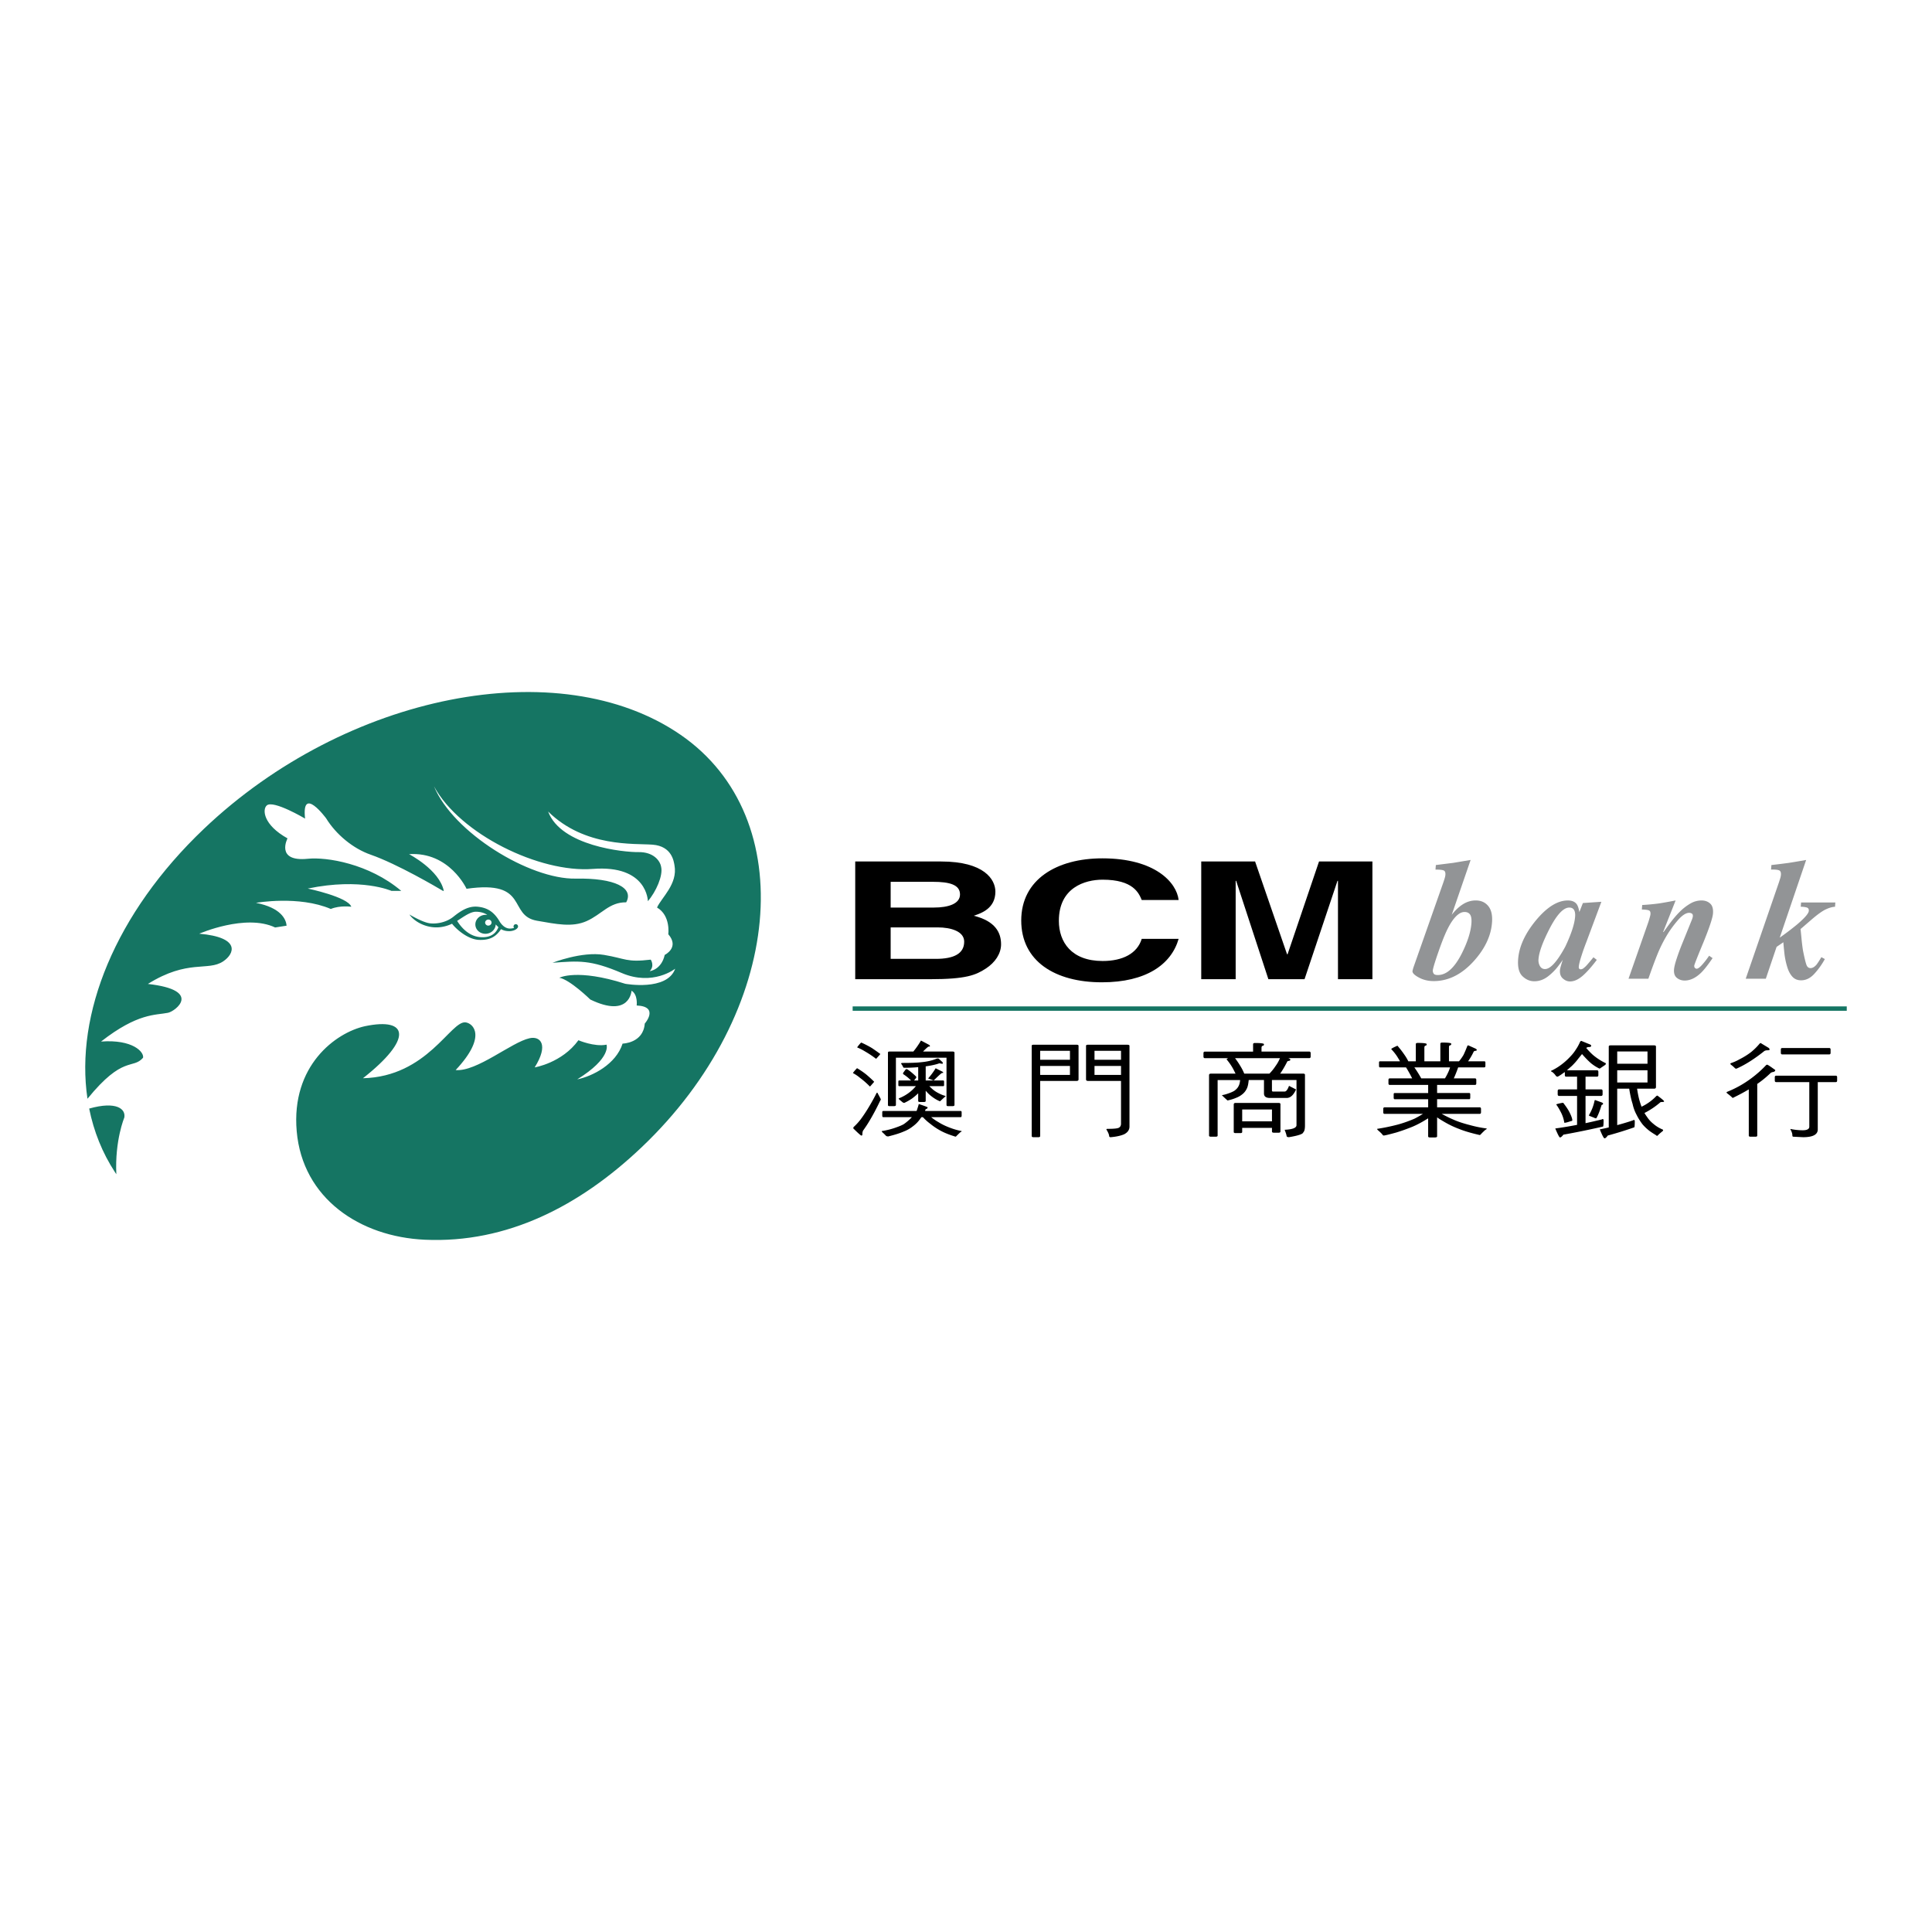 <svg xmlns="http://www.w3.org/2000/svg" width="2500" height="2500" viewBox="0 0 192.756 192.756"><g fill-rule="evenodd" clip-rule="evenodd"><path fill="#fff" d="M0 0h192.756v192.756H0V0z"/><path d="M51.685 92.407a.224.224 0 0 0-.248-.198.224.224 0 0 0-.2.248c.004.052.025.083.06.118a1.38 1.38 0 0 1-.448.065c-.471-.005-.834-.413-1.021-.735-.558-.953-1.257-1.366-2.211-1.445-.899-.072-1.651.416-2.369.993-.81.653-1.837.737-2.388.66-.743-.106-2.013-.875-2.013-.875.46.657 1.331 1.129 2.206 1.253.711.101 1.4-.025 2.047-.33.399.518 1.554 1.57 2.704 1.612 1.072.04 1.687-.317 2.182-1.07.325.177.604.196.834.199.238.001.639-.087.811-.321a.221.221 0 0 0 .047-.085l.002-.006-.002-.002a.22.22 0 0 0 .007-.081zm-3.801 1.088c-1.209-.106-1.975-1.13-2.274-1.618l.001-.001c.671-.433 1.329-.918 1.878-.913.732.006 1.132.314 1.115.322a1.05 1.05 0 0 0-.263-.007c-.56.061-.967.531-.909 1.05.057.519.556.891 1.115.83.512-.056.894-.46.909-.927.05.05.231.242.271.273-.357.915-1.162 1.05-1.843.991z" fill="#157563"/><path d="M67.882 73.297c-12.07-8.292-33.348-4.091-47.524 9.383-8.892 8.451-12.877 18.546-11.631 26.943 3.564-4.383 4.509-2.9 5.546-4.09.118-.564-1.021-1.855-4.191-1.617 3.673-2.869 5.425-2.617 6.677-2.869.735-.145 3.507-2.254-2.003-2.879 4.007-2.502 5.983-1.232 7.512-2.253 1.127-.751 1.785-2.392-2.39-2.76 0 0 4.627-2.02 7.573-.62l1.144-.18c-.058-.636-.543-1.778-3.055-2.278 0 0 4.271-.755 7.465.612.91-.382 2.044-.222 2.044-.222-.341-.979-4.341-1.815-4.341-1.815 5.34-1.111 8.344.231 8.344.231h.978c-3.221-2.728-7.462-3.393-9.31-3.204-3.277.334-2.035-2.034-2.035-2.034-2.442-1.361-2.521-2.896-2.067-3.289.659-.563 3.82 1.316 3.82 1.316-.376-3.381 2.096-.032 2.096-.032.99 1.613 2.689 3.02 4.445 3.631 2.671.93 6.656 3.278 7.218 3.613h.081c-.437-2.101-3.466-3.664-3.466-3.664 4.031-.267 5.734 3.455 5.734 3.455 6.331-.913 4.067 2.68 7.037 3.189 1.9.326 3.495.68 4.945.034 1.514-.675 2.253-1.893 3.946-1.873.8-1.441-1.14-2.441-5.038-2.365-4.6.087-12.229-4.593-14.138-9.209 2.588 4.776 10.549 8.652 15.835 8.242 5.479-.427 5.504 3.219 5.504 3.219.818-.942 1.529-2.566 1.324-3.421-.096-.6-.747-1.499-2.267-1.476-1.407.022-7.731-.598-9.008-4.05 3.649 3.601 8.633 3.168 10.419 3.308 1.94.15 2.119 1.678 2.189 2.066.336 1.857-1.288 3.199-1.742 4.205 1.382.811 1.122 2.662 1.122 2.662 1.154 1.334-.355 2.065-.355 2.065-.333 1.496-1.492 1.621-1.492 1.621.512-.553.097-1.148.097-1.148-2.449.291-2.479-.11-4.674-.476-2.201-.366-5.13.789-5.13.789 2.623-.194 3.778-.315 6.91 1.021 3.127 1.334 5.334-.43 5.334-.43-.809 2.268-4.984 1.504-4.984 1.504-4.806-1.539-6.574-.602-6.574-.602 1.052.182 3.091 2.174 3.091 2.174 3.948 1.906 4.113-.879 4.113-.879.649.385.512 1.473.512 1.473 2.301.102.805 1.807.805 1.807-.144 1.961-2.212 1.996-2.212 1.996-.661 2.062-2.995 3.254-4.525 3.568 3.446-2.135 2.925-3.463 2.925-3.463-1.217.244-2.806-.441-2.806-.441-1.646 2.27-4.364 2.709-4.364 2.709 1.423-2.268.573-3.15-.51-2.91-1.794.391-5.269 3.363-7.374 3.176 3.166-3.377 1.736-4.666.993-4.758-1.489-.191-3.802 5.416-10.242 5.574 4.976-3.912 4.571-6.105.202-5.193-2.918.641-7.382 3.932-6.812 10.482.582 6.691 6.287 10.535 12.801 10.824 8.192.365 15.441-3.361 21.616-9.23 14.178-13.475 15.935-32.87 3.863-41.162z" fill="#157563"/><path d="M11.472 116.951c.044.068.089.137.135.201-.158-3.383.795-5.65.795-5.65.164-.854-.773-1.67-3.505-.9.458 2.279 1.312 4.418 2.575 6.349z" fill="#157563"/><path d="M48.688 91.749a.313.313 0 0 1 .353.263c.017.165-.111.313-.288.333a.312.312 0 0 1-.35-.263c-.018-.165.111-.313.285-.333z" fill="#fff"/><path d="M88.861 92.526h4.686c1.326 0 2.65.393 2.65 1.423 0 1.195-1.031 1.717-2.822 1.717h-4.514v-3.14zm-3.534 5.169h7.459c3.607 0 4.564-.408 5.57-1.062.934-.605 1.521-1.489 1.521-2.421 0-1.162-.566-2.308-2.725-2.848.736-.245 2.158-.719 2.158-2.403 0-1.21-1.104-3.01-5.42-3.01h-8.564v11.744h.001zm3.534-9.716h4.218c1.67 0 2.701.293 2.701 1.26 0 .933-1.154 1.308-2.602 1.308h-4.317v-2.568zM113.91 89.793c-.293-.703-.859-2.027-3.9-2.027-1.766 0-4.367.786-4.367 4.105 0 2.109 1.25 4.008 4.367 4.008 2.035 0 3.459-.769 3.9-2.208h3.682c-.736 2.55-3.238 4.333-7.654 4.333-4.688 0-8.049-2.11-8.049-6.167 0-4.105 3.559-6.2 8.096-6.2 5.275 0 7.41 2.421 7.607 4.154h-3.682v.002zM136.926 97.695h-3.436V87.88h-.049l-3.287 9.815h-3.607l-3.215-9.815h-.049v9.815h-3.435V85.951h5.373l3.189 9.257h.051l3.139-9.257h5.326v11.744z"/><path d="M146.803 92.139c-.068.85-.387 1.843-.955 2.98-.729 1.441-1.523 2.16-2.393 2.16-.229 0-.371-.053-.43-.16a.546.546 0 0 1-.074-.293c.016-.193.172-.723.467-1.591.299-.865.541-1.514.729-1.945.219-.519.445-.957.68-1.315.441-.656.869-.986 1.287-.986.256 0 .443.089.562.265.117.177.158.472.127.885zm-5.879 4.744c-.016.195.197.408.639.646.439.238.934.355 1.477.355 1.469 0 2.807-.67 4.016-2.011 1.098-1.225 1.699-2.497 1.801-3.815.059-.73-.064-1.282-.369-1.657s-.723-.563-1.254-.563c-.434 0-.848.119-1.242.357-.393.238-.775.595-1.152 1.076l1.885-5.473-1.74.291-1.73.216-.035.454c.4 0 .67.028.809.083.137.055.197.205.178.447-.008.083-.025.178-.057.289s-.078.257-.139.439l-2.975 8.455a3.606 3.606 0 0 0-.112.411zM157.148 91.468c-.059.733-.387 1.728-.98 2.98-.812 1.496-1.486 2.241-2.029 2.235-.217 0-.383-.1-.5-.299a1.168 1.168 0 0 1-.141-.702c.053-.685.41-1.669 1.066-2.957.74-1.451 1.41-2.177 2.004-2.177.281 0 .459.127.537.38.047.141.061.319.043.54zm-5.681 4.215c-.064.806.08 1.376.43 1.714.352.336.742.504 1.178.504.48 0 .93-.156 1.35-.471a5.487 5.487 0 0 0 1.119-1.15 9.59 9.59 0 0 0 .32-.44c.068-.1.09-.139.066-.115-.182.557-.279.909-.291 1.051-.029.375.066.658.291.852.221.195.457.291.709.291.412 0 .834-.191 1.271-.57.434-.383.9-.909 1.402-1.582l-.332-.258-.355.427c-.141.168-.242.284-.297.344a2.319 2.319 0 0 1-.336.316.465.465 0 0 1-.289.113c-.053 0-.1-.02-.139-.059-.039-.037-.055-.107-.047-.205.018-.244.123-.649.311-1.219.092-.297.246-.729.463-1.29l1.479-3.965-1.844.124-.354.901c-.062-.364-.148-.622-.256-.776-.182-.254-.479-.381-.895-.381-1.029 0-2.096.671-3.203 2.012-1.07 1.307-1.652 2.584-1.751 3.832zM162.479 97.645l1.896-5.415c.08-.22.135-.395.17-.521.072-.238.115-.402.123-.496.016-.205-.033-.332-.154-.382-.119-.049-.355-.079-.707-.09l.035-.448a22.025 22.025 0 0 0 1.611-.149c.383-.055.959-.157 1.723-.305l-1.242 3.137.043.024c-.031.028.148-.224.539-.758.391-.532.756-.964 1.096-1.295a5.074 5.074 0 0 1 1.047-.807 2.202 2.202 0 0 1 1.098-.302c.35 0 .637.102.863.307.227.203.322.536.285 1-.033.431-.35 1.381-.945 2.85-.607 1.462-.916 2.246-.924 2.351-.006.1.018.174.072.227.057.053.113.078.17.078.146 0 .379-.188.688-.562.17-.198.355-.444.555-.735l.344.238c-.461.679-.848 1.169-1.154 1.466-.537.514-1.082.77-1.631.77-.295 0-.555-.088-.775-.264-.221-.178-.314-.455-.287-.836.02-.244.105-.598.256-1.06.152-.463.326-.941.525-1.434l1.025-2.532c.021-.062.037-.113.049-.159a.537.537 0 0 0 .023-.132c.01-.126-.023-.214-.102-.265a.511.511 0 0 0-.266-.073c-.336 0-.732.269-1.186.806-.455.54-.834 1.076-1.139 1.612a13.774 13.774 0 0 0-.859 1.764c-.24.595-.537 1.393-.885 2.391h-1.98v-.001zM174.172 97.645l3.312-9.611c.061-.188.107-.335.139-.439.031-.104.051-.208.059-.306.02-.253-.045-.408-.199-.463-.152-.055-.414-.079-.785-.067l.035-.454a79.426 79.426 0 0 0 1.699-.21c.32-.048.91-.146 1.768-.296l-2.635 7.75a27.405 27.405 0 0 0 1.732-1.316c.76-.646 1.148-1.096 1.168-1.351.016-.181-.055-.295-.207-.342a2.135 2.135 0 0 0-.598-.071l.033-.431h3.42l-.033.431c-.271.012-.58.099-.932.265-.35.167-.818.503-1.408 1.011l-.615.53a14.85 14.85 0 0 1-.391.338c-.115.095-.146.12-.096.075.002-.033.031.258.092.871a20.2 20.2 0 0 0 .15 1.25c.146.739.264 1.222.346 1.444.082.224.219.335.412.335.189 0 .381-.107.576-.321.113-.139.281-.395.506-.771l.346.19A7.533 7.533 0 0 1 181 97.175c-.391.42-.824.631-1.305.631-.367 0-.658-.125-.879-.373s-.393-.58-.514-.994a7.57 7.57 0 0 1-.291-1.505c-.059-.569-.086-.878-.082-.927l-.678.462-1.076 3.179h-2.003v-.003z" fill="#929496"/><path d="M85.945 104.021c.436.201.789.387 1.063.555.323.219.596.412.821.58 0 .008-.02.037-.06.084-.234.266-.354.398-.363.398a10.129 10.129 0 0 0-1.1-.736 5.31 5.31 0 0 0-.783-.398c0-.033.108-.174.326-.424.041-.037.073-.059.096-.059zm-.422 2.559c.387.234.703.455.953.664.291.25.536.475.737.678 0 .014-.02.043-.06.082-.226.266-.347.4-.363.4a8.288 8.288 0 0 0-.99-.869 3.952 3.952 0 0 0-.7-.473c0-.031.108-.168.326-.408.04-.049.073-.074.097-.074zm1.979 2.44c.041 0 .065.023.072.072.201.363.303.555.303.58 0 .055-.02.104-.06.145-.37.773-.721 1.434-1.051 1.98-.178.307-.399.645-.664 1.014a.826.826 0 0 0-.062.352c0 .088-.032.133-.097.133-.055 0-.298-.211-.724-.631a.179.179 0 0 1-.084-.107c0-.057.02-.104.062-.143.216-.195.438-.436.663-.725.307-.412.608-.871.907-1.379.257-.434.479-.838.662-1.207.026-.057.049-.084.073-.084zm4.384-5.206l.749.398c.097.049.146.105.146.17 0 .025-.045.037-.134.037-.057.008-.243.172-.557.494h2.959c.12 0 .18.041.18.121v5.203c0 .082-.06.121-.18.121h-.471c-.097 0-.145-.039-.145-.121v-4.709h-5.048v4.709c0 .082-.063.121-.192.121h-.471c-.091 0-.132-.039-.132-.121v-5.203c0-.08.042-.121.132-.121h2.401c.284-.345.537-.71.763-1.099zm1.835 2.272c-.361.129-.816.229-1.364.303v1.41h1.75c.055 0 .084.041.084.123v.324c0 .082-.029.121-.084.121H92.72c.128.129.244.238.349.328.178.15.392.287.641.408.208.105.418.186.628.242 0 .041-.032.076-.096.109l-.375.35c-.041.049-.072.072-.095.072a3.568 3.568 0 0 1-.786-.459 3.613 3.613 0 0 1-.592-.555l-.036-.037v1.014c0 .074-.065.109-.194.109h-.374c-.122 0-.182-.035-.182-.109v-.76a6.131 6.131 0 0 1-.614.52 5.62 5.62 0 0 1-.762.434.297.297 0 0 1-.169-.049l-.362-.301a.293.293 0 0 1-.037-.096 4.226 4.226 0 0 0 1.281-.773c.112-.096.257-.244.434-.447h-1.666c-.056 0-.084-.039-.084-.121v-.324c0-.082.028-.123.084-.123h1.184a4.484 4.484 0 0 0-.736-.602c-.042-.023-.063-.053-.063-.086 0-.039.01-.072.026-.098l.242-.324a.288.288 0 0 1 .108-.023l.061.023c.274.186.555.418.844.699a.12.12 0 0 1 .037.084.134.134 0 0 1-.037.098l-.181.229h.411v-1.328c-.45.041-.909.061-1.376.061-.072 0-.116-.027-.133-.082a1.282 1.282 0 0 0-.191-.314c0-.057.031-.086.096-.086.877 0 1.5-.023 1.872-.07.596-.051 1.116-.168 1.558-.352a.488.488 0 0 1 .157-.023c.032 0 .068.02.108.061.241.217.363.332.363.35 0 .08-.016.121-.049.121l-.293-.051zm-.372.494l.625.314c.089.041.134.086.134.133 0 .016-.041.023-.12.023-.065.016-.344.266-.833.748l-.557-.203c.283-.314.531-.652.751-1.015zm-5.229 4.264h3.319l.037-.074c.057-.168.112-.344.169-.531 0-.055.016-.084.048-.084.571.193.857.301.857.326 0 .072-.041.125-.12.156-.083.025-.121.082-.121.17l-.013.037h3.55c.066 0 .097.043.097.133v.312c0 .113-.03.17-.097.17H92.9c.266.209.507.375.725.494.33.211.722.4 1.171.568.377.143.761.254 1.147.326 0 .049-.037.08-.108.098-.153.145-.286.271-.4.387-.039.047-.076.072-.108.072-.587-.18-1.066-.367-1.437-.568a6.584 6.584 0 0 1-1.076-.713 5.385 5.385 0 0 1-.736-.664h-.143l-.086.107a3.099 3.099 0 0 1-.76.799 3.432 3.432 0 0 1-.905.52c-.379.168-.898.332-1.558.494a.404.404 0 0 1-.217-.047 5.08 5.08 0 0 0-.363-.354c-.049-.039-.072-.082-.072-.131a7.396 7.396 0 0 0 1.46-.373c.347-.121.597-.232.75-.326a5.37 5.37 0 0 0 .796-.689h-2.86c-.065 0-.097-.057-.097-.17v-.312c-.001-.09.032-.133.097-.133zM103.779 106.348h2.971v.895h-2.971v-.895zm-.845-2.006v8.996c0 .08.061.121.182.121h.482c.121 0 .182-.041.182-.121v-5.494h3.635c.129 0 .193-.053.193-.156v-3.346c0-.072-.064-.109-.193-.109h-4.299c-.122-.001-.182.037-.182.109zm.845.496h2.971v.893h-2.971v-.893zm4.575-.496v3.346c0 .104.068.156.195.156h3.295v4.264c0 .184-.066.316-.203.396-.113.082-.492.121-1.137.121-.08 0-.119.02-.119.061.176.289.268.508.275.652.01.08.057.121.146.121.557-.049 1.002-.145 1.342-.289.361-.186.541-.443.541-.773v-8.055c0-.072-.076-.109-.229-.109h-3.912c-.126-.001-.194.037-.194.109zm.845 2.006h2.646v.895h-2.646v-.895zm0-1.51h2.646v.893h-2.646v-.893zM123.766 106.381a8.407 8.407 0 0 0-.545-.809h4.482a3.732 3.732 0 0 1-.449.797 4.854 4.854 0 0 1-.604.748h-2.51a5.087 5.087 0 0 0-.374-.736zm1.255-2.197v.736h-4.818c-.088 0-.133.059-.133.17v.314c0 .111.045.168.133.168h2.33c-.104.057-.156.098-.156.121.297.354.533.709.713 1.062l.18.361h-2.451c-.127 0-.193.053-.193.156v6.027c0 .072.066.109.193.109h.471c.129 0 .193-.037.193-.109v-5.543h2.246c-.023.248-.072.441-.145.58-.08.178-.225.342-.436.494-.16.098-.373.189-.639.277a3.357 3.357 0 0 1-.604.158c.16.162.35.338.566.531.355-.08.641-.17.857-.266a2.17 2.17 0 0 0 .627-.361c.203-.162.359-.371.471-.629.074-.178.127-.438.158-.785h1.523v1.34c0 .299.199.449.602.449h1.654c.379 0 .691-.285.943-.848l-.701-.361c-.139.379-.281.568-.436.568h-1.17c-.066 0-.098-.041-.098-.121v-1.027h2.451v4.516c-.016.266-.41.414-1.184.447.105.268.17.463.193.592 0 .098.08.146.242.146.926-.154 1.4-.316 1.424-.484.115-.096.17-.33.17-.701v-5.033c0-.082-.062-.123-.182-.123h-2.293c.217-.305.441-.684.674-1.135.025-.088.094-.133.207-.133.088-.023.133-.064.133-.119 0-.057-.057-.105-.168-.145l-.037-.014h2.1c.09 0 .133-.057.133-.168v-.314c0-.111-.043-.17-.133-.17h-4.77v-.361c0-.137.041-.209.123-.217.08-.01.121-.062.121-.158 0-.078-.303-.121-.906-.121-.117.002-.178.045-.178.124zm-1.931 6.025v2.729c0 .072.059.111.18.111h.473c.129 0 .191-.039.191-.111v-.41h2.971v.363c0 .08.064.119.193.119h.471c.121 0 .182-.039.182-.119v-2.73c0-.08-.061-.121-.182-.121h-4.299c-.122-.001-.18.056-.18.169zm.844.482h2.971v1.184h-2.971v-1.184zM141.111 106.492h3.562a3.403 3.403 0 0 1-.205.531 5.51 5.51 0 0 1-.303.566h-2.367a11.822 11.822 0 0 0-.687-1.097zm.145-2.318v1.715h-.746a4.517 4.517 0 0 0-.363-.617 9.824 9.824 0 0 0-.725-.941c-.41.178-.617.291-.617.34.299.314.535.627.713.941.064.096.117.188.156.277h-2.004c-.055 0-.084.039-.084.121v.324c0 .104.029.158.084.158h2.609c.199.312.406.682.615 1.098h-2.234c-.088 0-.133.053-.133.158v.338c0 .104.045.156.133.156h3.828v.809h-3.344c-.066 0-.096.041-.096.123v.324c0 .113.029.17.096.17h3.344v.811h-4.348c-.088 0-.133.055-.133.168v.324c0 .105.045.158.133.158h3.828a9.92 9.92 0 0 1-.846.482c-.562.242-1.121.439-1.68.592a20.2 20.2 0 0 1-2.051.424c0 .031.033.08.096.143.154.131.291.258.412.389.049.088.1.131.156.131.105 0 .523-.1 1.256-.301a19.712 19.712 0 0 0 1.619-.578 9.722 9.722 0 0 0 1.256-.654l.301-.18v1.799c0 .07.061.107.182.107h.482c.152 0 .23-.037.23-.107v-1.895c.207.145.418.277.627.396a9.29 9.29 0 0 0 1.545.75c.531.217 1.223.422 2.078.615.029 0 .072-.029.121-.084.127-.139.281-.287.457-.447.08-.023.121-.064.121-.121a11.851 11.851 0 0 1-1.666-.338c-.676-.17-1.252-.361-1.729-.58-.32-.137-.686-.318-1.098-.543h3.793c.088 0 .131-.053.131-.158v-.324c0-.113-.043-.168-.131-.168h-4.25v-.811h3.211c.064 0 .096-.057.096-.17v-.324c0-.082-.031-.123-.096-.123h-3.211v-.809h3.777c.09 0 .133-.053.133-.156v-.338c0-.105-.043-.158-.133-.158h-2.113c.162-.352.307-.719.438-1.098h2.619c.062 0 .098-.055.098-.158v-.324c0-.082-.035-.121-.098-.121h-1.631a6.44 6.44 0 0 0 .555-.953c.023-.057.094-.09.205-.098.074-.008.109-.041.109-.098 0-.021-.031-.059-.096-.107l-.75-.338c-.047 0-.084.027-.107.084-.098.258-.217.543-.363.855-.121.213-.273.43-.459.654h-1V104.5c0-.129.035-.197.107-.205.08-.01.121-.062.121-.158 0-.078-.297-.121-.895-.121-.129 0-.193.043-.193.121v1.752h-1.594v-1.342c0-.135.035-.209.107-.217.082-.008.123-.061.123-.156 0-.08-.297-.121-.895-.121-.125 0-.189.041-.189.121zM161.35 104.908h3.021v1.221h-3.021v-1.221zm-3.705-.965a4.435 4.435 0 0 1-.424.773 4.054 4.054 0 0 1-.541.688 6.585 6.585 0 0 1-.992.881 5.603 5.603 0 0 1-.893.533c-.031.006-.049.021-.049.047 0 .023.045.057.133.096.137.105.254.23.35.375a.228.228 0 0 0 .182.084c.16-.08.371-.217.627-.41l.086-.049v.303c0 .104.045.156.133.156h1.088v1.268h-1.789c-.098 0-.145.059-.145.17v.314c0 .113.047.168.145.168h1.789v2.887a38.14 38.14 0 0 1-2.176.361c.252.596.406.895.471.895.088 0 .201-.094.34-.277a82.9 82.9 0 0 0 3.959-.811c.033-.039.051-.244.051-.615 0-.088-.033-.133-.1-.133-.023 0-.047.012-.07.037-.516.127-1.061.254-1.631.375v-2.719h1.557c.098 0 .145-.055.145-.168v-.314c0-.111-.047-.17-.145-.17h-1.557v-1.268h1.135c.098 0 .145-.053.145-.156v-.326c0-.105-.047-.156-.145-.156h-2.994l.494-.434c.258-.25.475-.498.652-.738l.363-.447c.346.395.65.705.916.932.25.201.508.365.773.494a.19.19 0 0 0 .084.023l.531-.361c.051-.033.074-.09.074-.17a6.079 6.079 0 0 1-1.172-.734c-.209-.164-.471-.426-.785-.787a.358.358 0 0 1 .266-.096c.152 0 .229-.045.229-.135 0-.031-.035-.072-.107-.119l-.883-.361c-.033-.001-.072.03-.12.094zm-2.379 6.254c.154.209.301.455.445.736.178.33.301.693.363 1.088.121 0 .33-.053.629-.158.113-.016.168-.045.168-.084 0-.143-.076-.379-.23-.701-.119-.264-.324-.586-.615-.965-.014-.055-.062-.084-.145-.084-.41.08-.615.137-.615.168zm3.816-.347c-.049.24-.123.484-.219.734a5.355 5.355 0 0 1-.314.641l-.023.059c0 .016.029.037.086.061l.434.17a.405.405 0 0 0 .182.061c.023 0 .051-.027.084-.086.152-.281.305-.674.459-1.182.016-.064.053-.096.109-.096.037-.018.059-.049.059-.098 0-.047-.051-.092-.156-.133l-.641-.23c-.025-.001-.044.032-.06.099zm2.268-3.069h3.021v1.217h-3.021v-1.217zm1.197 1.834c.096.619.209 1.129.338 1.521.08.387.217.758.41 1.111.145.299.338.607.58.928.217.252.459.477.725.678.217.154.414.281.592.385a.496.496 0 0 0 .121.086c.039 0 .082-.031.133-.096.145-.137.287-.258.422-.363.039-.031.061-.068.061-.107 0-.023-.021-.049-.061-.074a3.297 3.297 0 0 1-.906-.555 2.95 2.95 0 0 1-.639-.699 3.92 3.92 0 0 1-.254-.387 7.927 7.927 0 0 0 1.58-1.062c.018-.023.098-.037.242-.037.088 0 .133-.023.133-.07 0-.051-.221-.238-.664-.568a.359.359 0 0 0-.109.047 4.8 4.8 0 0 1-.928.762c-.16.104-.342.205-.545.301a7.291 7.291 0 0 1-.289-.941 11.933 11.933 0 0 1-.156-.857h1.701c.121 0 .182-.057.182-.168v-4.033c0-.082-.061-.121-.182-.121h-4.346c-.121 0-.182.039-.182.121v8.066a15.3 15.3 0 0 1-.895.193c.24.596.398.895.473.895.086 0 .195-.096.324-.279.895-.24 1.777-.516 2.645-.82.033-.041.049-.242.049-.605 0-.088-.031-.131-.096-.131-.018 0-.037.012-.061.035-.5.17-1.031.33-1.596.482v-3.635h1.198v-.003zM175.658 104.062l.738.447c.104.057.156.125.156.205 0 .049-.064.072-.193.072-.178 0-.305.041-.387.121-.973.773-1.883 1.344-2.729 1.715-.072 0-.129-.023-.168-.072a2.875 2.875 0 0 0-.352-.303c-.057-.047-.084-.084-.084-.107 0-.033.02-.057.061-.074.297-.096.592-.229.881-.396a7.063 7.063 0 0 0 1.123-.701c.314-.258.588-.527.822-.809.056-.064.101-.098.132-.098zm.654 2.163c.057 0 .324.178.807.531 0 .096-.062.16-.191.193-.146.023-.24.064-.291.121-.418.402-.857.76-1.316 1.074v5.156c0 .072-.059.109-.182.109h-.482c-.119 0-.18-.037-.18-.109v-4.613c-.428.258-.963.545-1.607.859a4.857 4.857 0 0 0-.52-.438c-.062-.057-.096-.094-.096-.119 0-.018.025-.035.074-.062a10.424 10.424 0 0 0 2.34-1.303 10.91 10.91 0 0 0 1.521-1.34c.041-.04.082-.059.123-.059zm1.508-1.666h4.674c.096 0 .145.053.145.156v.326c0 .105-.049.158-.145.158h-4.674c-.096 0-.145-.053-.145-.158v-.326c.001-.104.05-.156.145-.156zm-.615 2.763h5.953c.088 0 .133.053.133.158v.326c0 .105-.045.156-.133.156h-1.799v4.721c0 .516-.488.775-1.461.775l-.99-.049c-.059 0-.086-.061-.086-.182-.008-.154-.072-.336-.191-.545v-.047a6.03 6.03 0 0 0 1.219.133c.441 0 .664-.121.664-.361v-4.445h-3.309c-.088 0-.133-.051-.133-.156v-.326c0-.105.045-.158.133-.158z"/><path fill="#157563" d="M85.069 100.408h99.183v.438H85.069v-.438z"/></g></svg>